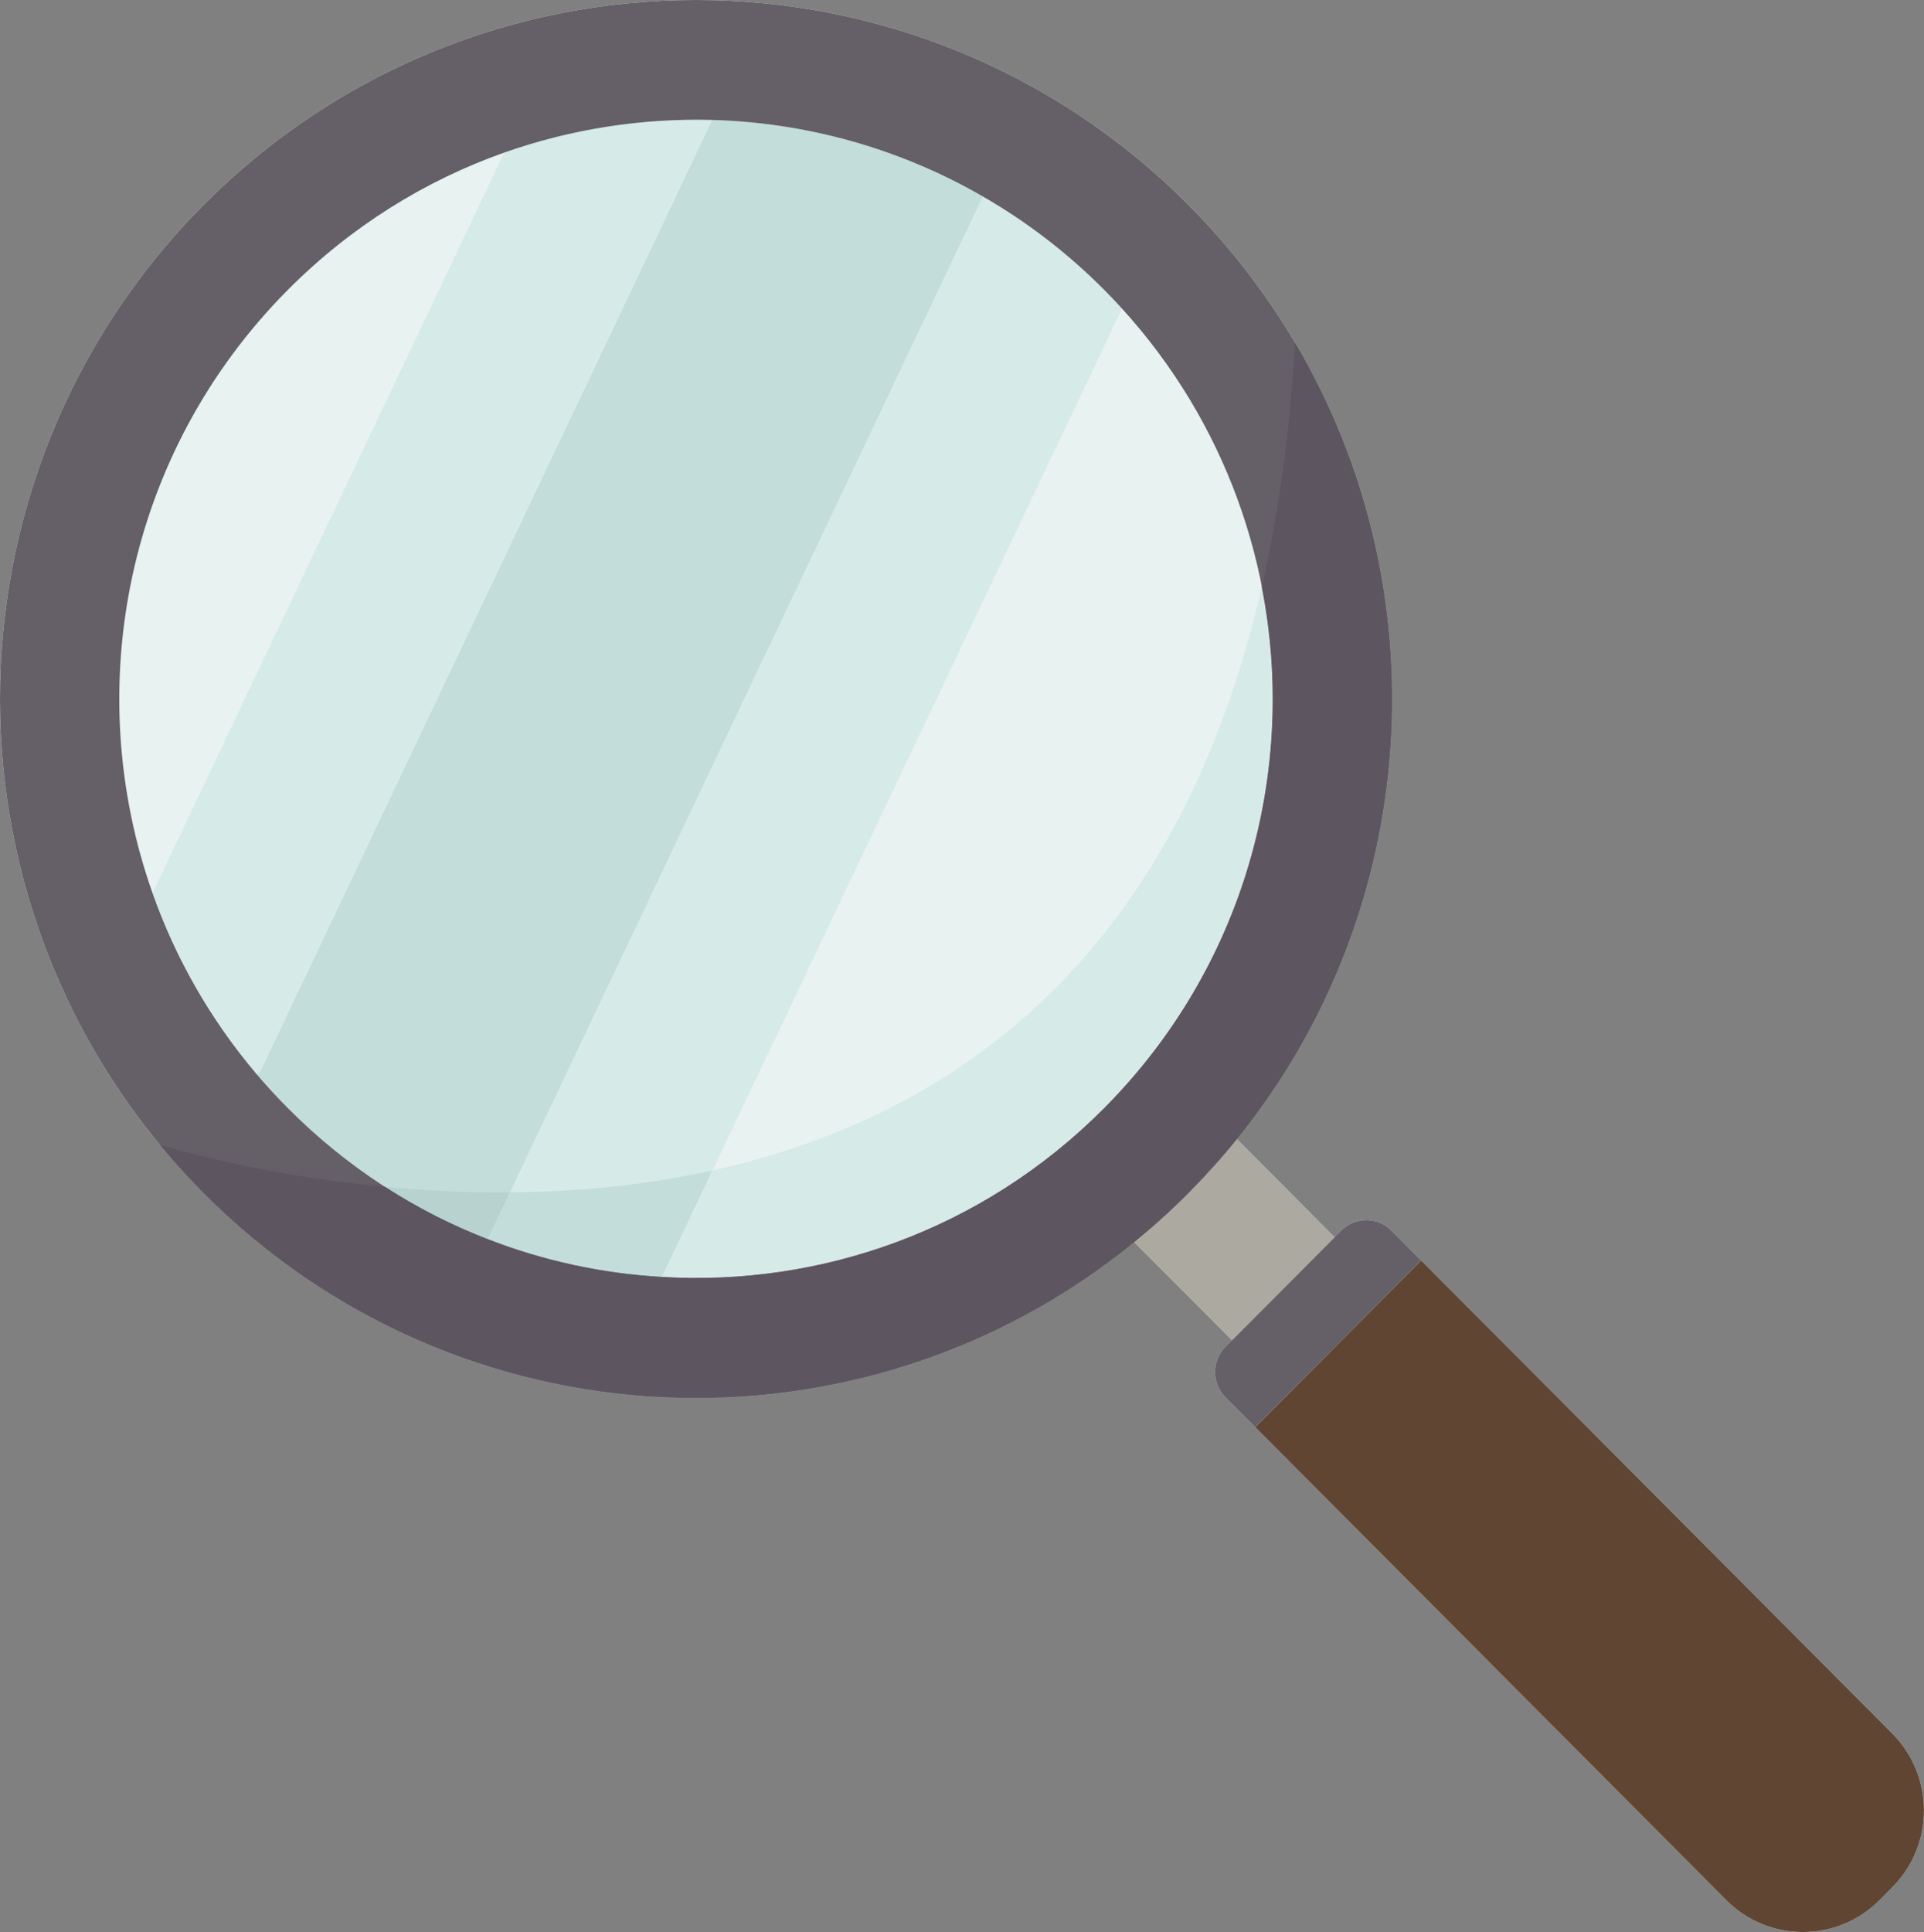 <?xml version="1.0" encoding="UTF-8" standalone="no"?>
<!-- Created with Inkscape (http://www.inkscape.org/) -->
<svg xmlns:inkscape="http://www.inkscape.org/namespaces/inkscape" xmlns:sodipodi="http://sodipodi.sourceforge.net/DTD/sodipodi-0.dtd" xmlns="http://www.w3.org/2000/svg" xmlns:svg="http://www.w3.org/2000/svg" version="1.1" id="svg2" width="244.987" height="245.977" viewBox="0 0 244.987 245.977" sodipodi:docname="Lupe svg.svg" inkscape:version="1.2.1 (9c6d41e410, 2022-07-14)">
  <rect x="0" y="0" width="244.987" height="245.977" fill="#808080" stroke="none"/>
  <defs id="defs6">
    <clipPath id="clipPath1198">
      <path d="m 840.625,296.875 h 800 v 800 h -800 z" clip-rule="evenodd" id="path1196"></path>
    </clipPath>
  </defs>
  <g id="g1060" inkscape:groupmode="layer" inkscape:label="Page 4" transform="matrix(0.32,0,0,0.32,-278.206,-103.713)">
    <g id="g1192">
      <g id="g1194" clip-path="url(#clipPath1198)">
        <g id="g1200" transform="matrix(6.187,0,0,6.187,869.395,324.099)">
          <path d="M 121.69,111.462 91.4,81.053 89.49,79.133 c -0.89,-0.9 -2.34,-0.9 -3.24,0 l -0.42,0.43 -6.59,6.62 -0.01,-0.01 -0.42,0.43 c -0.89,0.9 -0.89,2.35 0,3.25 L 80.73,91.773 111.02,122.183 c 2.72,2.74 7.14,2.74 9.87,0 l 0.8,-0.81 c 2.73,-2.73 2.73,-7.17 -1e-5,-9.911 z" style="fill:#e7f2f1;fill-opacity:1;fill-rule:nonzero;stroke:none" id="path1202"></path>
          <path d="m 79.55,73.253 c 14.28,-17.66 13.24,-43.65 -3.13,-60.09 -17.48,-17.55 -45.83,-17.55 -63.31,0 -17.48,17.56 -17.48,46.01 0,63.57 16.37,16.43 42.26,17.48 59.84,3.14 l 6.28,6.3 6.6,-6.61 z" style="fill:#e7f2f1;fill-opacity:1;fill-rule:nonzero;stroke:none" id="path1204"></path>
          <path d="m 72.16,19.843 -29.59,62.27 c -3.81,-0.22 -7.6,-1.03 -11.2,-2.43 l 31.84,-67.05 c 2.78,1.6 5.4,3.59 7.78,5.98 C 71.39,19.013 71.78,19.423 72.16,19.843 Z" style="fill:#d6eae8;fill-opacity:1;fill-rule:nonzero;stroke:none" id="path1206"></path>
          <path d="m 63.21,12.633 -31.84,67.05 c -4.68,-1.81 -9.06,-4.61 -12.83,-8.4 C 17.83,70.573 17.15,69.833 16.51,69.083 l 0.23,-0.19 29.06,-61.18 c 6.03,0.17 12.02,1.81 17.41,4.92 z" style="fill:#c3ddda;fill-opacity:1;fill-rule:nonzero;stroke:none" id="path1208"></path>
          <path d="M 45.8,7.713 16.74,68.893 16.51,69.083 C 13.52,65.553 11.28,61.603 9.81,57.433 L 32.43,9.813 C 36.74,8.293 41.28,7.593 45.8,7.713 Z" style="fill:#d6eae8;fill-opacity:1;fill-rule:nonzero;stroke:none" id="path1210"></path>
          <path d="m 42.57,82.113 c 10.21,0.61 20.62,-3 28.42,-10.83 14.09,-14.15 14.48,-36.82 1.17,-51.44 -0.38,-0.42 -0.77,-0.83 -1.17,-1.23 -2.38,-2.39 -5,-4.38 -7.78,-5.98 C 57.82,9.523 51.83,7.883 45.8,7.713 41.28,7.593 36.74,8.293 32.43,9.813 27.36,11.603 22.6,14.543 18.54,18.613 c -10.46,10.5 -13.37,25.71 -8.73,38.82 1.47,4.17 3.71,8.12 6.7,11.65 0.64,0.75 1.32,1.49 2.03,2.2 3.77,3.79 8.15,6.59 12.83,8.4 3.6,1.4 7.39,2.21 11.2,2.43 z m 36.98,-8.86 c -0.97,1.2 -2.02,2.36 -3.13,3.48 -1.11,1.12 -2.27,2.16 -3.47,3.14 -17.58,14.34 -43.47,13.29 -59.84,-3.14 -17.48,-17.56 -17.48,-46.01 0,-63.57 17.48,-17.55 45.83,-17.55 63.31,0 16.37,16.44 17.41,42.43 3.13,60.09 z" style="fill:#655f68;fill-opacity:1;fill-rule:nonzero;stroke:none" id="path1212"></path>
          <path d="m 121.69,111.463 c 2.73,2.74 2.73,7.18 0,9.91 l -0.8,0.81 c -2.73,2.74 -7.15,2.74 -9.87,0 L 80.73,91.773 91.4,81.053 Z" style="fill:#604533;fill-opacity:1;fill-rule:nonzero;stroke:none" id="path1214"></path>
          <path d="m 89.49,79.133 1.91,1.92 -10.67,10.72 -1.92,-1.92 c -0.89,-0.9 -0.89,-2.35 0,-3.25 l 0.42,-0.43 0.01,0.01 6.59,-6.62 0.42,-0.43 c 0.9,-0.9 2.35,-0.9 3.24,0 z" style="fill:#655f68;fill-opacity:1;fill-rule:nonzero;stroke:none" id="path1216"></path>
          <path d="m 79.55,73.253 6.28,6.31 -6.6,6.61 -6.28,-6.3 c 1.2,-0.98 2.36,-2.02 3.47,-3.14 1.11,-1.12 2.16,-2.28 3.13,-3.48 z" style="fill:#aba9a0;fill-opacity:1;fill-rule:nonzero;stroke:none" id="path1218"></path>
          <path d="m 32.8,76.673 -1.43,3.01 c -2.28,-0.88 -4.49,-2 -6.6,-3.36 2.49,0.23 5.19,0.38 8.03,0.35 z" style="fill:#b8d3cf;fill-opacity:1;fill-rule:nonzero;stroke:none" id="path1220"></path>
          <path d="m 45.82,75.263 -3.25,6.85 c -3.81,-0.22 -7.6,-1.03 -11.2,-2.43 l 1.43,-3.01 c 4.14,-0.03 8.57,-0.42 13.02,-1.41 z" style="fill:#c3ddda;fill-opacity:1;fill-rule:nonzero;stroke:none" id="path1222"></path>
          <path d="M 81.15,37.753 C 83.46,49.513 80.07,62.163 70.99,71.283 63.19,79.113 52.78,82.723 42.57,82.113 l 3.25,-6.85 c 14.73,-3.24 29.7,-12.95 35.33,-37.51 z" style="fill:#d6eae8;fill-opacity:1;fill-rule:nonzero;stroke:none" id="path1224"></path>
          <path d="m 79.55,73.253 c -0.97,1.2 -2.02,2.36 -3.13,3.48 -1.11,1.12 -2.27,2.16 -3.47,3.14 -17.58,14.34 -43.47,13.29 -59.84,-3.14 -1,-1.01 -1.95,-2.05 -2.83,-3.12 0,0 5.97,1.9 14.49,2.71 2.11,1.36 4.32,2.48 6.6,3.36 3.6,1.4 7.39,2.21 11.2,2.43 10.21,0.61 20.62,-3 28.42,-10.83 9.08,-9.12 12.47,-21.77 10.16,-33.53 1.07,-4.68 1.81,-9.9 2.14,-15.71 9.42,15.94 8.17,36.48 -3.74,51.21 z" style="fill:#5d5560;fill-opacity:1;fill-rule:nonzero;stroke:none" id="path1226"></path>
        </g>
      </g>
    </g>
  </g>
</svg>
